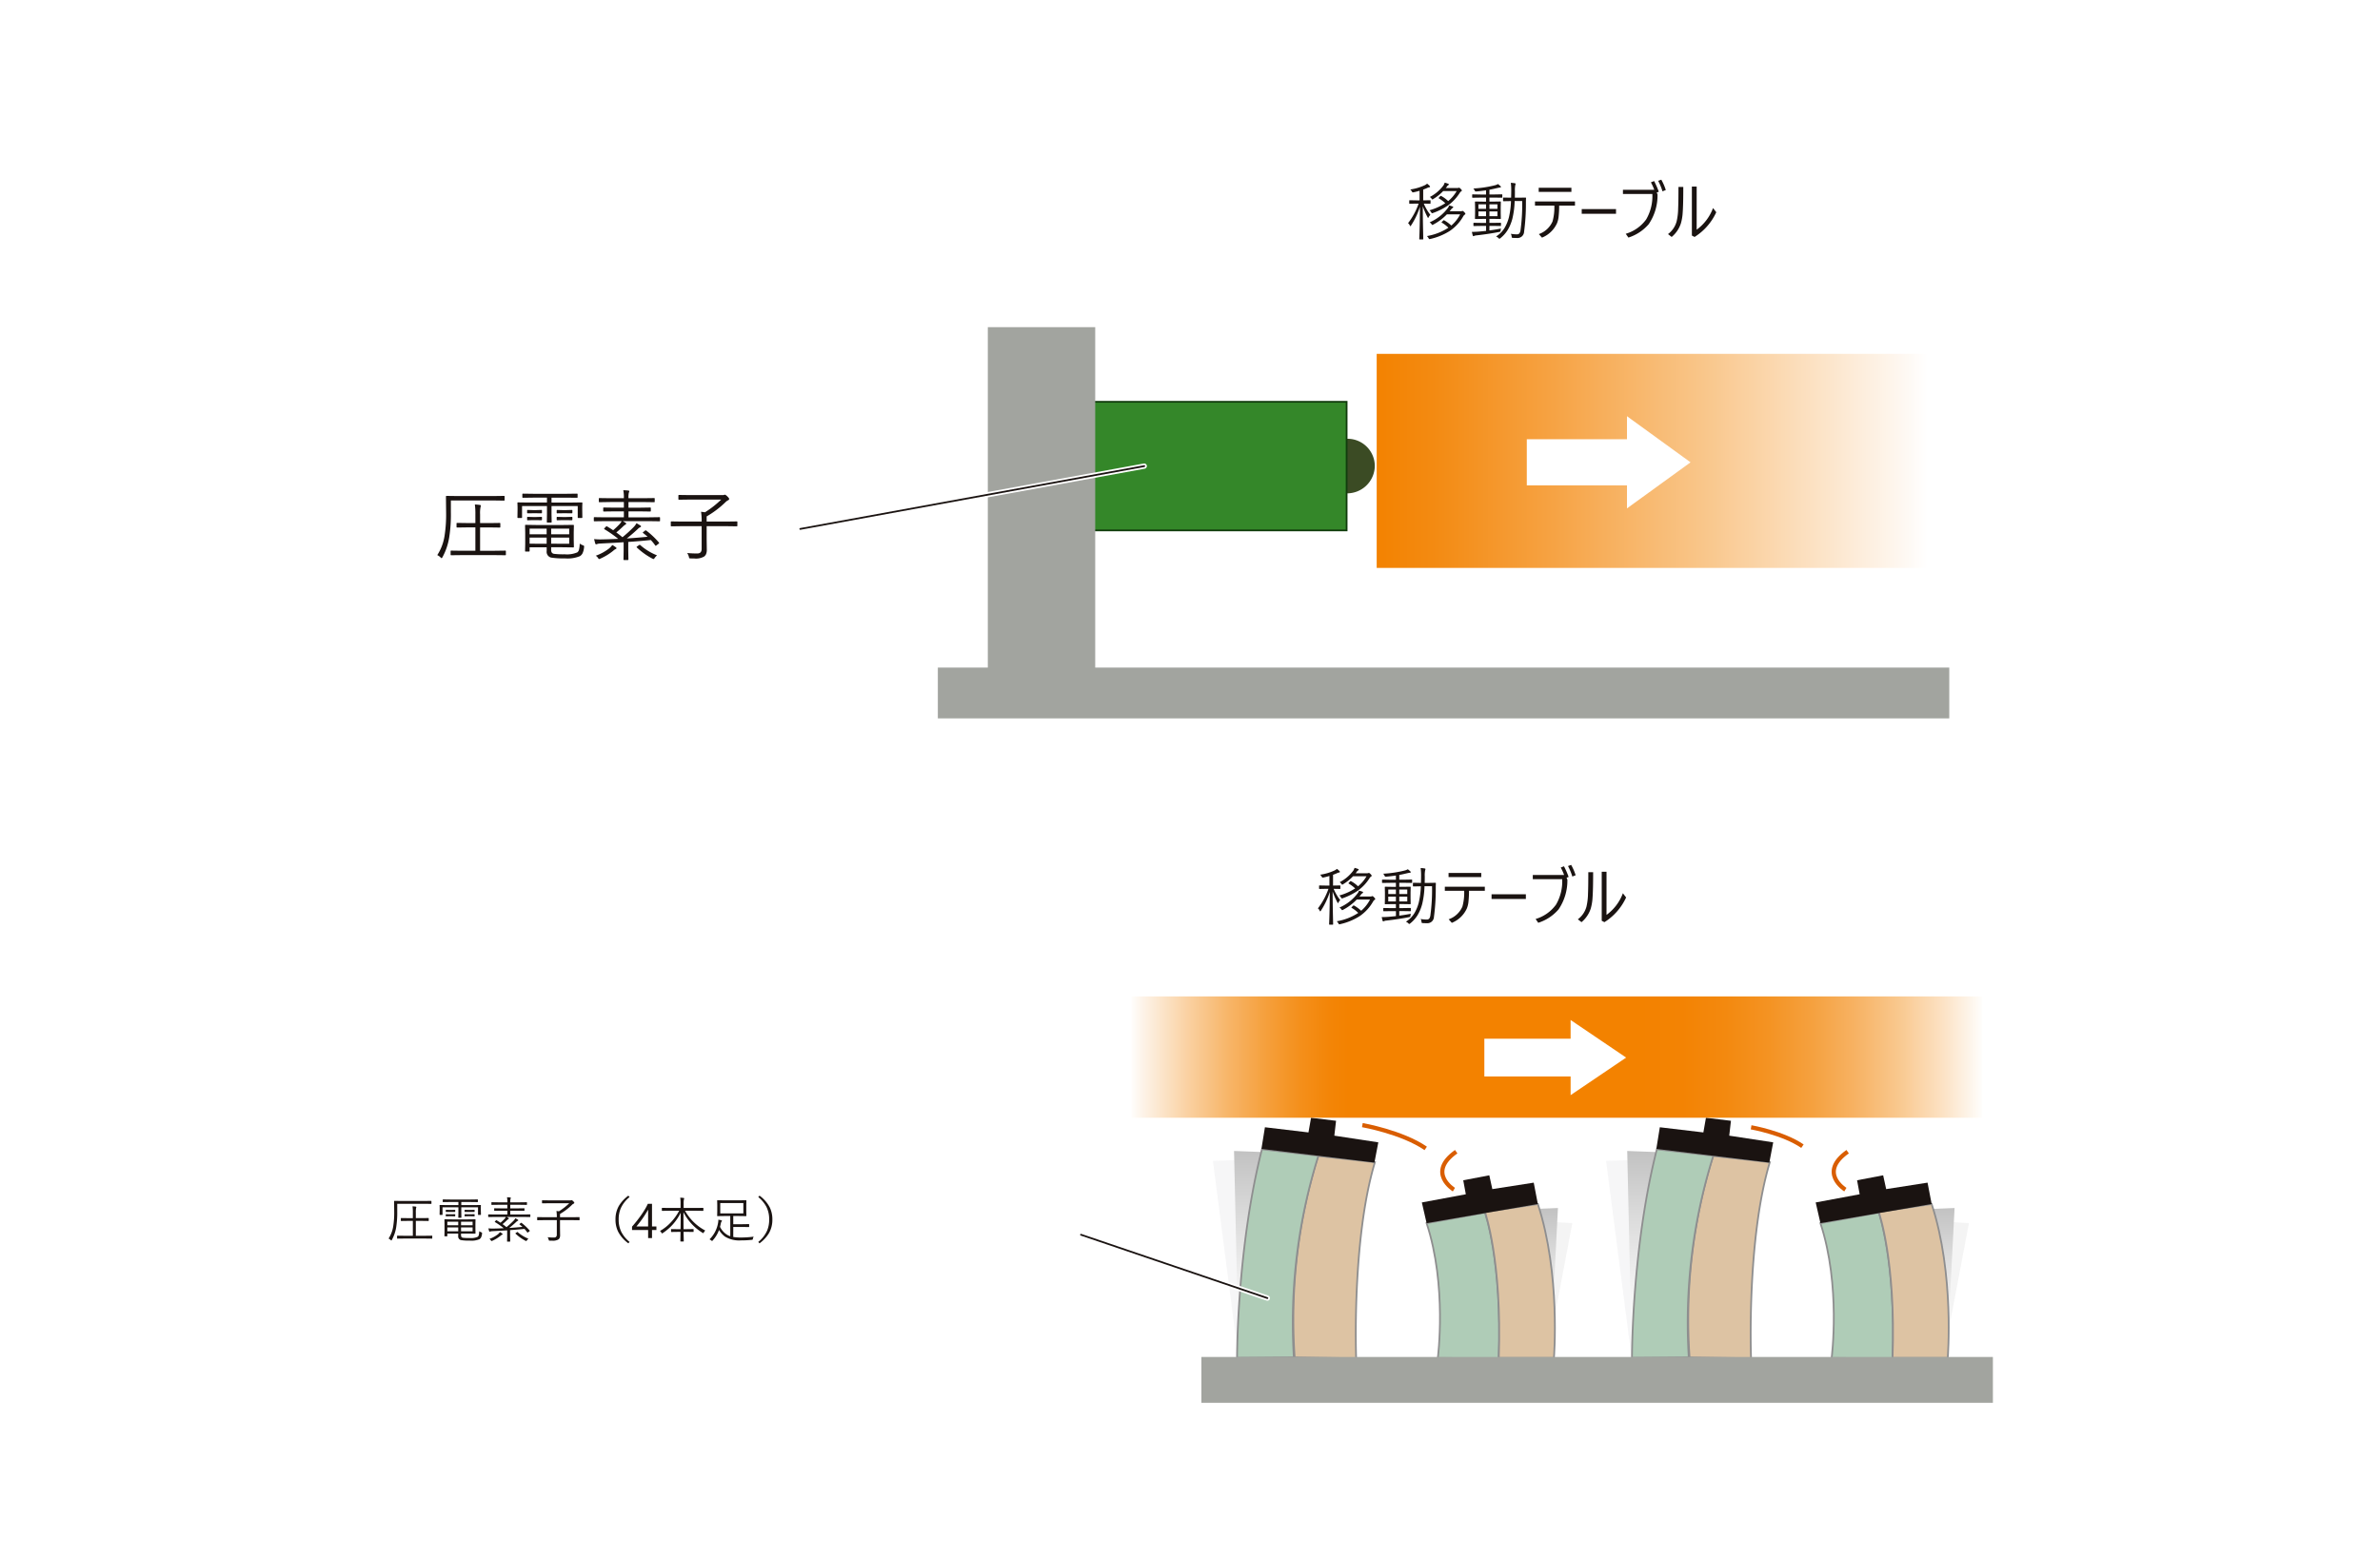 <svg xmlns="http://www.w3.org/2000/svg" xmlns:xlink="http://www.w3.org/1999/xlink" width="340" height="223" viewBox="0 0 340 223">
  <defs>
    <linearGradient id="linear-gradient" x1="0.5" y1="1" x2="0.5" gradientUnits="objectBoundingBox">
      <stop offset="0.054" stop-color="#fff"/>
      <stop offset="0.292" stop-color="#f5f5f5"/>
      <stop offset="0.694" stop-color="#dadada"/>
      <stop offset="1" stop-color="#c2c2c2"/>
    </linearGradient>
    <linearGradient id="linear-gradient-5" y1="0.5" x2="1" y2="0.5" gradientUnits="objectBoundingBox">
      <stop offset="0" stop-color="#fff"/>
      <stop offset="0.016" stop-color="#fdf3e8"/>
      <stop offset="0.068" stop-color="#fad1a2"/>
      <stop offset="0.116" stop-color="#f7b568"/>
      <stop offset="0.161" stop-color="#f59f3b"/>
      <stop offset="0.201" stop-color="#f48f1a"/>
      <stop offset="0.234" stop-color="#f38507"/>
      <stop offset="0.256" stop-color="#f38200"/>
      <stop offset="0.301" stop-color="#f38200"/>
      <stop offset="0.595" stop-color="#f38200"/>
      <stop offset="0.647" stop-color="#f38303"/>
      <stop offset="0.698" stop-color="#f3890f"/>
      <stop offset="0.749" stop-color="#f49323"/>
      <stop offset="0.799" stop-color="#f5a13f"/>
      <stop offset="0.849" stop-color="#f7b263"/>
      <stop offset="0.9" stop-color="#f9c88e"/>
      <stop offset="0.95" stop-color="#fce1c2"/>
      <stop offset="0.999" stop-color="#fefefd"/>
      <stop offset="1" stop-color="#fff"/>
    </linearGradient>
    <linearGradient id="linear-gradient-6" y1="0.5" x2="1" y2="0.5" gradientUnits="objectBoundingBox">
      <stop offset="0" stop-color="#f38200"/>
      <stop offset="0.102" stop-color="#f38a11"/>
      <stop offset="0.306" stop-color="#f6a140"/>
      <stop offset="0.593" stop-color="#f9c68a"/>
      <stop offset="0.95" stop-color="#fef7f0"/>
      <stop offset="1" stop-color="#fff"/>
    </linearGradient>
  </defs>
  <g id="Group_19329" data-name="Group 19329" transform="translate(-1200 -472)">
    <g id="Group_19328" data-name="Group 19328">
      <rect id="Rectangle_15716" data-name="Rectangle 15716" width="340" height="223" transform="translate(1200 472)" fill="#fff"/>
    </g>
    <g id="Group_19272" data-name="Group 19272" transform="translate(1255.238 595.471)">
      <g id="Group_18684" data-name="Group 18684" transform="translate(118.035 36.24)">
        <g id="Group_18678" data-name="Group 18678" transform="translate(46.725 14.52)">
          <path id="Path_252527" data-name="Path 252527" d="M127.263,44.82l1.126,18.728L131.882,45.1Z" transform="translate(-127.263 -44.564)" fill="#8e8e8f" opacity="0.1"/>
          <path id="Path_252528" data-name="Path 252528" d="M131.774,44.633l0,.008h.008Z" transform="translate(-125.602 -44.633)" fill="#8e8e8f" opacity="0.1"/>
        </g>
        <path id="Path_252529" data-name="Path 252529" d="M130.466,43.444,129.378,64.63l-3.84-20.986Z" transform="translate(-81.175 -30.551)" fill="url(#linear-gradient)"/>
        <g id="Group_18679" data-name="Group 18679" transform="translate(103.385 14.52)">
          <path id="Path_252530" data-name="Path 252530" d="M168.663,44.82l1.126,18.728L173.282,45.1Z" transform="translate(-168.663 -44.564)" fill="#8e8e8f" opacity="0.1"/>
          <path id="Path_252531" data-name="Path 252531" d="M173.174,44.633l0,.008h.008Z" transform="translate(-167.002 -44.633)" fill="#8e8e8f" opacity="0.1"/>
        </g>
        <path id="Path_252532" data-name="Path 252532" d="M171.866,43.444,170.778,64.63l-3.84-20.986Z" transform="translate(-65.914 -30.551)" fill="url(#linear-gradient)"/>
        <path id="Path_252533" data-name="Path 252533" d="M93.123,38.569l3.6,27.8L98.071,38.4Z" transform="translate(-93.123 -32.409)" fill="#a8a9aa" opacity="0.1"/>
        <path id="Path_252534" data-name="Path 252534" d="M100.091,37.667l-4.762-.178.656,29.336Z" transform="translate(-92.31 -32.746)" fill="url(#linear-gradient)"/>
        <path id="Path_252535" data-name="Path 252535" d="M134.163,38.569l3.6,27.8,1.343-27.96Z" transform="translate(-77.996 -32.409)" fill="#a8a9aa" opacity="0.1"/>
        <path id="Path_252536" data-name="Path 252536" d="M141.131,37.667l-4.762-.178.656,29.336Z" transform="translate(-77.183 -32.746)" fill="url(#linear-gradient)"/>
        <g id="Group_18680" data-name="Group 18680" transform="translate(29.85 8.222)">
          <path id="Path_252537" data-name="Path 252537" d="M117.029,64.7s1.355-10.317-1.6-19.267l8.336-1.508s2.464,6.9,1.971,20.858Z" transform="translate(-114.751 -38.596)" fill="#afccb7" stroke="#8e8e8f" stroke-miterlimit="10" stroke-width="0.25"/>
          <path id="Path_252538" data-name="Path 252538" d="M131.373,65.031s.985-11.989-2.3-22.007l-7.553,1.148s2.464,6.9,1.971,20.859Z" transform="translate(-112.506 -38.928)" fill="#ddc3a3" stroke="#8e8e8f" stroke-miterlimit="10" stroke-width="0.25"/>
          <path id="Path_252539" data-name="Path 252539" d="M131.5,44.127l-.585-3.049L125,42l-.431-1.971-3.726.708.37,2-6.282,1.17.677,2.956Z" transform="translate(-114.933 -40.031)" fill="#1a1311"/>
        </g>
        <g id="Group_18681" data-name="Group 18681" transform="translate(86.11 8.222)">
          <path id="Path_252540" data-name="Path 252540" d="M158.137,64.7s1.355-10.317-1.6-19.267l8.335-1.508s2.464,6.9,1.971,20.858Z" transform="translate(-155.859 -38.596)" fill="#afccb7" stroke="#8e8e8f" stroke-miterlimit="10" stroke-width="0.25"/>
          <path id="Path_252541" data-name="Path 252541" d="M172.48,65.031s.985-11.989-2.3-22.007l-7.555,1.148s2.464,6.9,1.971,20.859Z" transform="translate(-153.614 -38.928)" fill="#ddc3a3" stroke="#8e8e8f" stroke-miterlimit="10" stroke-width="0.25"/>
          <path id="Path_252542" data-name="Path 252542" d="M172.608,44.127l-.585-3.049L166.111,42l-.431-1.971-3.726.708.37,2-6.282,1.17.677,2.956Z" transform="translate(-156.041 -40.031)" fill="#1a1311"/>
        </g>
        <g id="Group_18682" data-name="Group 18682" transform="translate(3.45 0)">
          <path id="Path_252543" data-name="Path 252543" d="M110.489,66.939s-.654-16.972,2.682-28.035l-8.11-.9a78.79,78.79,0,0,0-3.356,28.8Z" transform="translate(-93.475 -32.557)" fill="#ddc3a3" stroke="#8e8e8f" stroke-miterlimit="10" stroke-width="0.25"/>
          <path id="Path_252544" data-name="Path 252544" d="M95.644,67.117S95.619,51.364,99.2,37.31l8.065.924a79.566,79.566,0,0,0-3.506,28.817Z" transform="translate(-95.644 -32.812)" fill="#afccb7" stroke="#8e8e8f" stroke-miterlimit="10" stroke-width="0.25"/>
          <path id="Path_252545" data-name="Path 252545" d="M114.332,40.429l.554-2.895-6.282-.955.246-2.125-3.572-.431-.37,2.094-6.22-.739-.5,3.093Z" transform="translate(-94.707 -34.024)" fill="#1a1311"/>
        </g>
        <g id="Group_18683" data-name="Group 18683" transform="translate(59.864 0)">
          <path id="Path_252546" data-name="Path 252546" d="M151.709,66.939s-.654-16.972,2.682-28.035l-8.11-.9a78.79,78.79,0,0,0-3.356,28.8Z" transform="translate(-134.695 -32.557)" fill="#ddc3a3" stroke="#8e8e8f" stroke-miterlimit="10" stroke-width="0.25"/>
          <path id="Path_252547" data-name="Path 252547" d="M136.864,67.117s-.025-15.753,3.557-29.807l8.065.924a79.565,79.565,0,0,0-3.506,28.817Z" transform="translate(-136.864 -32.812)" fill="#afccb7" stroke="#8e8e8f" stroke-miterlimit="10" stroke-width="0.25"/>
          <path id="Path_252548" data-name="Path 252548" d="M155.552,40.429l.554-2.895-6.282-.955.246-2.125-3.572-.431-.37,2.094-6.22-.739-.5,3.093Z" transform="translate(-135.927 -34.024)" fill="#1a1311"/>
        </g>
      </g>
      <rect id="Rectangle_16294" data-name="Rectangle 16294" width="113.074" height="6.548" transform="translate(116.387 70.417)" fill="#a2a49f"/>
      <rect id="Rectangle_16295" data-name="Rectangle 16295" width="121.574" height="17.337" transform="translate(106.368 18.899)" fill="url(#linear-gradient-5)"/>
      <path id="Path_252549" data-name="Path 252549" d="M141.2,29.058l-7.239-4.9v2.45H121.639v4.894h12.324v2.45Z" transform="translate(35.423 -1.418)" fill="#fff" stroke="#fff" stroke-miterlimit="10" stroke-width="0.5"/>
      <path id="Path_252550" data-name="Path 252550" d="M108.723,34.789s5.648.991,9.053,3.326" transform="translate(30.662 2.499)" fill="none" stroke="#d95d01" stroke-miterlimit="10" stroke-width="0.6"/>
      <path id="Path_252551" data-name="Path 252551" d="M149.3,35.019s4.574.8,7.333,2.695" transform="translate(45.62 2.583)" fill="none" stroke="#d95d01" stroke-miterlimit="10" stroke-width="0.6"/>
      <path id="Path_252552" data-name="Path 252552" d="M118.726,42.984s-3.942-2.409.328-5.42" transform="translate(33.738 3.522)" fill="none" stroke="#d95d01" stroke-miterlimit="10" stroke-width="0.6"/>
      <path id="Path_252553" data-name="Path 252553" d="M159.586,42.984s-3.942-2.409.328-5.42" transform="translate(48.799 3.522)" fill="none" stroke="#d95d01" stroke-miterlimit="10" stroke-width="0.6"/>
      <path id="Path_254024" data-name="Path 254024" d="M6.511.027q0,.048-.055.048L5.462.062H2.529L1.542.075q-.055,0-.055-.048V-.291a.048.048,0,0,1,.055-.055l.988.014h1.21V-2.458h-.7l-.957.014q-.058,0-.058-.055V-2.81q0-.055.058-.055l.957.014h.7v-.783a6.1,6.1,0,0,0-.048-.906,4.139,4.139,0,0,1,.468.044q.075.014.075.062a.384.384,0,0,1-.027.126,2.781,2.781,0,0,0-.041.653v.8h.827l.957-.014q.058,0,.058.055V-2.5q0,.055-.058.055l-.957-.014H4.167V-.332h1.3l.995-.014a.048.048,0,0,1,.055.055ZM6.4-4.946a.048.048,0,0,1-.055.055L5.366-4.9H1.511v1.077a13.43,13.43,0,0,1-.154,2.29A5.585,5.585,0,0,1,.742.26Q.687.345.67.345T.581.284A1.027,1.027,0,0,0,.273.065,4.471,4.471,0,0,0,.937-1.692a12.638,12.638,0,0,0,.14-2.143L1.063-5.257q0-.062.055-.062l.988.014H5.366l.974-.014q.055,0,.055.062Zm7.226,4.29a1.573,1.573,0,0,1-.147.574.686.686,0,0,1-.229.243,2.963,2.963,0,0,1-1.371.2A7.018,7.018,0,0,1,10.62.287a.539.539,0,0,1-.4-.6V-.649H8.668v.335q0,.055-.058.055H8.3q-.048,0-.048-.055l.014-.643V-1.972l-.014-.653q0-.062.048-.062l1.049.014H11.6l1.036-.014q.055,0,.055.062l-.014.619v.7l.014.615a.048.048,0,0,1-.055.055L11.6-.649h-.974v.222a.419.419,0,0,0,.075.284.343.343,0,0,0,.191.092,7.135,7.135,0,0,0,.964.041,2.376,2.376,0,0,0,1.148-.174.436.436,0,0,0,.157-.256,2.6,2.6,0,0,0,.062-.543,1.271,1.271,0,0,0,.294.154q.109.038.109.1A.636.636,0,0,1,13.621-.656Zm-1.35-.314v-.554H10.626v.554Zm-2.051,0v-.554H8.668v.554Zm2.051-.861v-.513H10.626v.513Zm-2.051,0v-.513H8.668v.513Zm3.244-1.535q0,.055-.065.055h-.3a.048.048,0,0,1-.055-.055V-4.4H10.661v.749l.014.694a.048.048,0,0,1-.055.055h-.332a.048.048,0,0,1-.055-.055l.014-.694V-4.4H7.981v1.029a.048.048,0,0,1-.055.055H7.619q-.058,0-.058-.055l.014-.714V-4.31l-.014-.366a.048.048,0,0,1,.055-.055l.954.014h1.678v-.444H9.058l-.991.014q-.058,0-.058-.055v-.267q0-.055.058-.055l.991.014h2.926l.991-.014a.048.048,0,0,1,.055.055V-5.2a.048.048,0,0,1-.055.055l-.991-.014H10.661v.444h1.788L13.4-4.73q.062,0,.062.055l-.014.321v.273Zm-.906-.427q0,.058-.055.058l-.475-.007h-.373l-.468.007a.051.051,0,0,1-.058-.058v-.195q0-.055.058-.055l.468.014h.373l.475-.014a.048.048,0,0,1,.055.055Zm0,.629q0,.058-.055.058l-.475-.014h-.373l-.468.014a.051.051,0,0,1-.058-.058V-3.36q0-.055.058-.055l.468.014h.373l.475-.014a.048.048,0,0,1,.055.055ZM9.792-3.794q0,.058-.055.058l-.455-.007H8.955L8.5-3.736q-.055,0-.055-.058v-.195A.048.048,0,0,1,8.5-4.043l.458.014h.328l.455-.014a.048.048,0,0,1,.055.055Zm0,.629q0,.058-.055.058l-.455-.014H8.955L8.5-3.107q-.055,0-.055-.058V-3.36A.048.048,0,0,1,8.5-3.415l.458.014h.328l.455-.014a.048.048,0,0,1,.055.055Zm10.732.1a.048.048,0,0,1-.055.055l-.923-.014h-2.4q.171.1.246.147t.065.082a.026.026,0,0,1,0,.01q0,.021-.075.075a1.1,1.1,0,0,0-.191.147q-.321.311-.636.567.243.167.561.434a12.308,12.308,0,0,0,.974-.882,1.572,1.572,0,0,0,.3-.393q.2.109.355.212a.1.1,0,0,1,.058.082q0,.041-.1.085a.7.7,0,0,0-.195.147q-.513.482-1,.861.937-.058,1.89-.154-.222-.2-.407-.338-.031-.024-.031-.038t.058-.065l.154-.12a.124.124,0,0,1,.058-.024.075.075,0,0,1,.041.017,7.239,7.239,0,0,1,1.155,1.09.093.093,0,0,1,.024.044q0,.021-.051.062L20.2-.827a.24.24,0,0,1-.075.044q-.014,0-.038-.031a4.41,4.41,0,0,0-.4-.5q-1.077.109-2.051.174v.827l.014.762q0,.055-.058.055h-.335A.048.048,0,0,1,17.2.455l.014-.762v-.8q-.625.044-2.143.12A.82.82,0,0,0,14.8-.94a.189.189,0,0,1-.085.021q-.055,0-.082-.085-.065-.229-.1-.39a4.952,4.952,0,0,0,.561.031q.082,0,.154,0,.537-.007,1.477-.048A10.673,10.673,0,0,0,15.47-2.29q-.031-.021-.031-.034t.041-.065l.126-.133q.041-.041.058-.041a.084.084,0,0,1,.038.014q.328.195.561.352a7.043,7.043,0,0,0,.581-.554,1.252,1.252,0,0,0,.188-.273H15.487l-.926.014a.048.048,0,0,1-.055-.055v-.267a.048.048,0,0,1,.055-.055l.926.014h1.75v-.54h-.848l-.974.014a.048.048,0,0,1-.055-.055v-.253a.048.048,0,0,1,.055-.055l.974.014h.848v-.513H16l-.978.014q-.058,0-.058-.055v-.267q0-.055.058-.055L16-5.11h1.241V-5.13a3.24,3.24,0,0,0-.051-.708q.318.014.465.034.085.014.085.058a.664.664,0,0,1-.044.133,1.835,1.835,0,0,0-.034.475v.027H19l.988-.014a.048.048,0,0,1,.055.055V-4.8a.048.048,0,0,1-.055.055L19-4.761H17.657v.513h1.008l.964-.014q.058,0,.058.055v.253q0,.055-.058.055l-.964-.014H17.657v.54h1.89l.923-.014a.048.048,0,0,1,.055.055ZM20.251.085a1.307,1.307,0,0,0-.208.229q-.068.106-.106.106a.436.436,0,0,1-.1-.034A6.385,6.385,0,0,1,18.409-.636a.059.059,0,0,1-.017-.034q0-.017.055-.058l.174-.12a.134.134,0,0,1,.058-.027.134.134,0,0,1,.048.027A5.254,5.254,0,0,0,20.251.085ZM16.57-.561q0,.034-.1.085a.676.676,0,0,0-.181.126,5.212,5.212,0,0,1-1.2.735.387.387,0,0,1-.106.034q-.038,0-.106-.106a.591.591,0,0,0-.2-.195,4.353,4.353,0,0,0,1.23-.673,1.569,1.569,0,0,0,.273-.3,1.85,1.85,0,0,1,.328.212Q16.57-.6,16.57-.561ZM27.556-2.608a.048.048,0,0,1-.055.055l-.926-.014H24.763v1.148l.014.991a.957.957,0,0,1-.075.42.6.6,0,0,1-.164.195,1.507,1.507,0,0,1-.919.178l-.3,0a.273.273,0,0,1-.13-.017.288.288,0,0,1-.044-.123,1.027,1.027,0,0,0-.154-.349,8.859,8.859,0,0,0,.93.041q.386,0,.386-.424V-2.567H22.48l-.923.014a.048.048,0,0,1-.055-.055v-.338A.048.048,0,0,1,21.557-3l.923.014h1.829a5.551,5.551,0,0,0-.055-.889q.256.031.355.048a8.88,8.88,0,0,0,1.477-1.155H23.239l-.988.014q-.058,0-.058-.055v-.325q0-.055.058-.055l.988.014h2.987a.31.31,0,0,0,.126-.021.152.152,0,0,1,.068-.014q.062,0,.2.126.188.181.188.253t-.092.12a.866.866,0,0,0-.243.174,8.647,8.647,0,0,1-1.709,1.3v.468h1.812L27.5-3a.048.048,0,0,1,.055.055ZM34.7-5.865a4.418,4.418,0,0,0-1.265,1.624,4.034,4.034,0,0,0-.291,1.583A3.942,3.942,0,0,0,33.53-.868,4.619,4.619,0,0,0,34.7.547l-.174.2a4.807,4.807,0,0,1-1.47-1.685,3.891,3.891,0,0,1-.366-1.723A3.83,3.83,0,0,1,33.171-4.6a5.078,5.078,0,0,1,1.354-1.463Zm3.206.964v3.237h.629v.513h-.629V0h-.554V-1.152h-2.3v-.485q.321-.362.649-.774t.627-.836q.3-.424.554-.846a7.731,7.731,0,0,0,.429-.808ZM35.68-1.665h1.671v-2.4q-.256.448-.485.8t-.436.639q-.207.287-.395.52Zm9.833.584a1.208,1.208,0,0,0-.2.267q-.065.106-.085.106a.387.387,0,0,1-.1-.048A7.36,7.36,0,0,1,42.4-3.7q0,1.022.014,2.423h.5l.875-.014q.058,0,.058.055v.3a.051.051,0,0,1-.058.058l-.875-.014h-.5q.007.393.021.947.007.335.007.376a.048.048,0,0,1-.055.055h-.373a.048.048,0,0,1-.055-.055q0-.027,0-.219.014-.6.017-1.1h-.427l-.868.014q-.055,0-.055-.058v-.3a.048.048,0,0,1,.055-.055l.868.014h.434q.021-1.019.021-2.352a7.343,7.343,0,0,1-2.553,2.9.339.339,0,0,1-.113.055q-.041,0-.085-.1a.8.8,0,0,0-.208-.25A6.549,6.549,0,0,0,40.67-2.328a7.365,7.365,0,0,0,1.114-1.579H40.3l-.933.014a.048.048,0,0,1-.055-.055v-.318a.048.048,0,0,1,.055-.055l.933.014h1.685v-.622a5.248,5.248,0,0,0-.048-.848,4.293,4.293,0,0,1,.482.041q.085.014.085.058a.223.223,0,0,1-.017.079.745.745,0,0,0-.024.075,2.811,2.811,0,0,0-.038.588v.629h1.829l.937-.014a.048.048,0,0,1,.055.055v.318a.048.048,0,0,1-.055.055l-.937-.014H42.622A7.118,7.118,0,0,0,45.514-1.08Zm6.925.872a.756.756,0,0,0-.12.308.234.234,0,0,1-.048.126.268.268,0,0,1-.12.024,13.755,13.755,0,0,1-1.528.079,3.912,3.912,0,0,1-2.3-.547,3.264,3.264,0,0,1-.841-.943,4.442,4.442,0,0,1-.9,1.49q-.062.085-.089.085a.354.354,0,0,1-.113-.072,1.042,1.042,0,0,0-.26-.161,4.282,4.282,0,0,0,1.22-2.338,2.231,2.231,0,0,0,.044-.4q0-.038,0-.072a3.59,3.59,0,0,1,.42.085q.092.021.092.068a.179.179,0,0,1-.051.106.706.706,0,0,0-.1.243q-.038.205-.12.52A2.692,2.692,0,0,0,48.5-.567a2.041,2.041,0,0,0,.588.3V-3.155h-.848l-.971.014a.048.048,0,0,1-.055-.055l.014-.639v-.882l-.014-.639a.048.048,0,0,1,.055-.055l.971.014H50.35l.974-.014q.065,0,.065.055l-.014.639v.882l.014.639q0,.055-.065.055l-.974-.014h-.837v1.172h1.23L51.738-2q.048,0,.048.055v.311q0,.055-.048.055l-.995-.014h-1.23V-.161a6.453,6.453,0,0,0,1.049.075A13.59,13.59,0,0,0,52.438-.208ZM50.955-3.527V-5.011h-3.3v1.483Zm2.133-2.338.174-.2a4.807,4.807,0,0,1,1.47,1.685A3.891,3.891,0,0,1,55.1-2.659a3.83,3.83,0,0,1-.482,1.945A5.078,5.078,0,0,1,53.262.749l-.174-.2a4.418,4.418,0,0,0,1.265-1.624,4.034,4.034,0,0,0,.291-1.583,3.942,3.942,0,0,0-.386-1.791A4.619,4.619,0,0,0,53.088-5.865Z" transform="translate(0 53.432)" fill="#1a1311"/>
      <path id="Path_254025" data-name="Path 254025" d="M3.59-4.526a.062.062,0,0,1-.07.07l-.892-.018a6.978,6.978,0,0,0,.945,1.613,1,1,0,0,0-.242.321q-.053.11-.088.11t-.075-.1A10.425,10.425,0,0,1,2.487-4.1q0,1.56.04,3.34Q2.536-.4,2.549.25q.009.281.009.325a.062.062,0,0,1-.07.07H2.052a.062.062,0,0,1-.07-.07q.075-1.56.1-4.6A10.942,10.942,0,0,1,.809-1.349q-.048.088-.1.088T.62-1.375a.651.651,0,0,0-.242-.3,9.939,9.939,0,0,0,1.512-2.8H1.547L.62-4.456a.062.062,0,0,1-.07-.07v-.36a.062.062,0,0,1,.07-.07l.927.018h.479V-6.311q-.426.132-.857.22a1.063,1.063,0,0,1-.11.013q-.066,0-.149-.149a1.127,1.127,0,0,0-.215-.264,7.5,7.5,0,0,0,2.035-.593A1.357,1.357,0,0,0,3.1-7.326a4.442,4.442,0,0,1,.352.3.2.2,0,0,1,.07.132q0,.075-.136.092a.8.8,0,0,0-.242.079,5.738,5.738,0,0,1-.6.242v1.542h.053l.927-.018a.062.062,0,0,1,.07.07ZM8.569-3.032a.12.12,0,0,1-.075.123.652.652,0,0,0-.215.229A6.263,6.263,0,0,1,6.341-.567,8.828,8.828,0,0,1,3.564.576.722.722,0,0,1,3.437.6Q3.379.6,3.3.448A1.144,1.144,0,0,0,3.076.163,8.115,8.115,0,0,0,6.144-1.028a4.61,4.61,0,0,0-.932-.721q-.044-.022-.044-.048t.07-.092l.171-.163q.053-.053.079-.053a.111.111,0,0,1,.053.018,5.189,5.189,0,0,1,1.02.747,5.3,5.3,0,0,0,1.266-1.6h-1.9A7.581,7.581,0,0,1,3.977-1.477a.373.373,0,0,1-.127.053q-.035,0-.123-.127a1.021,1.021,0,0,0-.264-.25A6.391,6.391,0,0,0,6.047-3.823a1.155,1.155,0,0,0,.2-.387,3.913,3.913,0,0,1,.51.149.106.106,0,0,1,.075.11q0,.048-.083.1a.721.721,0,0,0-.233.229l-.2.242H7.866a.565.565,0,0,0,.215-.026.207.207,0,0,1,.088-.026q.075,0,.255.189Q8.569-3.089,8.569-3.032ZM8.064-6.346a.119.119,0,0,1-.083.114.7.7,0,0,0-.215.224,6.47,6.47,0,0,1-1.657,1.78A9.1,9.1,0,0,1,3.933-3.133a.663.663,0,0,1-.127.035q-.044,0-.127-.145a.987.987,0,0,0-.242-.277A8.242,8.242,0,0,0,5.7-4.531a5.043,5.043,0,0,0-.914-.69q-.035-.026-.035-.048t.057-.088l.171-.171q.053-.053.079-.053a.133.133,0,0,1,.048.013,4.472,4.472,0,0,1,1.006.734A5.187,5.187,0,0,0,7.326-6.267H5.4A6.627,6.627,0,0,1,3.986-5.133a.371.371,0,0,1-.127.07q-.026,0-.123-.123a.8.8,0,0,0-.246-.233A5.718,5.718,0,0,0,5.436-7.071a1.733,1.733,0,0,0,.18-.4q.29.079.51.163a.107.107,0,0,1,.083.11q-.009.04-.092.1a.644.644,0,0,0-.215.237L5.766-6.7H7.378a.532.532,0,0,0,.207-.026.165.165,0,0,1,.075-.018q.092,0,.25.171Q8.064-6.42,8.064-6.346Zm5.779.958q0,.07-.053.07l-1.151-.018h-.633v.576h.488l1.072-.018a.062.062,0,0,1,.07.07l-.018.738v.883l.018.738a.062.062,0,0,1-.07.07l-1.072-.018h-.488v.576h.479l1.1-.018a.062.062,0,0,1,.07.07v.325a.062.062,0,0,1-.07.07l-1.1-.018h-.479v.65q.945-.123,1.657-.272a1.368,1.368,0,0,0-.062.272.367.367,0,0,1-.037.16.344.344,0,0,1-.16.055Q12-.145,10.187.062a1.1,1.1,0,0,0-.352.075A.423.423,0,0,1,9.729.18q-.075,0-.11-.11Q9.527-.286,9.5-.439h.22q.294,0,.708-.031.567-.048,1.1-.105v-.712H10.89l-1.1.018a.062.062,0,0,1-.07-.07v-.325a.062.062,0,0,1,.07-.07l1.1.018h.633v-.576h-.444l-1.072.018a.062.062,0,0,1-.07-.07l.018-.738v-.875l-.018-.747a.062.062,0,0,1,.07-.07l1.072.018h.444v-.576h-.769l-1.143.018a.062.062,0,0,1-.07-.07v-.334q0-.075.07-.075l1.143.022h.769v-.6q-.7.1-1.38.163l-.1,0q-.083,0-.132-.114a1.144,1.144,0,0,0-.2-.312,15.908,15.908,0,0,0,3.1-.466,1.471,1.471,0,0,0,.413-.171,3.7,3.7,0,0,1,.352.294.208.208,0,0,1,.07.127q0,.079-.154.079-.035,0-.352.066-.558.141-1.134.25v.677h.633L13.781-5.8q.062,0,.062.075Zm-.694,2.716v-.686H12.006v.686Zm-1.626,0v-.686h-1.09v.686Zm1.626-1.055v-.646H12.006v.646Zm-1.626,0v-.646h-1.09v.646ZM17.235-5.26q-.018.281-.018.8a29.616,29.616,0,0,1-.259,4,.932.932,0,0,1-.976.9q-.259,0-.637-.018-.11-.009-.136-.048a.238.238,0,0,1-.026-.105.979.979,0,0,0-.123-.431,5,5,0,0,0,.879.079.421.421,0,0,0,.36-.158,1.081,1.081,0,0,0,.154-.461,27.329,27.329,0,0,0,.233-4.14H15.609a12.322,12.322,0,0,1-.325,2.522A6.067,6.067,0,0,1,14.6-.681,4.581,4.581,0,0,1,13.566.47a.414.414,0,0,1-.136.079q-.035,0-.119-.083a.964.964,0,0,0-.36-.242,3.712,3.712,0,0,0,1.235-1.252,5.8,5.8,0,0,0,.6-1.472,11.777,11.777,0,0,0,.3-2.333h-.092l-.962.018q-.079,0-.079-.07v-.378q0-.075.079-.075l.962.018h.11q.018-.681.018-1.015a7.533,7.533,0,0,0-.062-1.107,4.027,4.027,0,0,1,.584.062q.1.018.1.083a.747.747,0,0,1-.044.189,3.509,3.509,0,0,0-.053.835q0,.642-.009.954h.532l.989-.018A.07.07,0,0,1,17.235-5.26Zm4.043,1.068H18.514v-.584h5.713v.584H21.968A14.754,14.754,0,0,1,21.88-2.54a3.355,3.355,0,0,1-.215.857A4,4,0,0,1,19.512.387l-.448-.505a3.341,3.341,0,0,0,1.96-1.815A7.517,7.517,0,0,0,21.278-4.192ZM19.046-6.741h4.671v.593H19.046Zm6.144,3.05h4.9v.668h-4.9Zm10.362-2.76a7.521,7.521,0,0,0-.479-1.063l.461-.18A11.748,11.748,0,0,1,36.2-6.174l-.294.119.114.268a7.314,7.314,0,0,1-1.261,4.254,6.369,6.369,0,0,1-2.9,1.912l-.378-.541A5.53,5.53,0,0,0,34.4-2.219a6.586,6.586,0,0,0,.879-3.63h-4.2v-.6ZM36.11-7.73l.448-.163A7.435,7.435,0,0,1,37.2-6.416l-.47.189A8.671,8.671,0,0,0,36.11-7.73Zm5.5,6.983A6.723,6.723,0,0,0,43.95-3.841l.461.6A8.19,8.19,0,0,1,41.313.29l-.387-.2v-7h.686ZM39.7-6.851q0,2.558-.088,3.691a6.906,6.906,0,0,1-.255,1.512A4.212,4.212,0,0,1,38.039.29l-.523-.409a3.337,3.337,0,0,0,1.226-1.789,8.556,8.556,0,0,0,.224-1.85q.044-1,.044-3.094Z" transform="translate(132.653 8)" fill="#1a1311"/>
      <line id="Line_872" data-name="Line 872" x2="26.628" y2="9.054" transform="translate(99.189 52.951)" fill="none" stroke="#fff" stroke-linecap="round" stroke-linejoin="round" stroke-width="0.75"/>
      <line id="Line_873" data-name="Line 873" x2="26.628" y2="9.054" transform="translate(99.189 52.951)" fill="none" stroke="#1a1311" stroke-linecap="round" stroke-linejoin="round" stroke-width="0.25"/>
    </g>
    <g id="Group_19273" data-name="Group 19273" transform="translate(1262.037 497.566)">
      <rect id="Rectangle_16296" data-name="Rectangle 16296" width="144.49" height="7.259" transform="translate(71.94 69.819)" fill="#a2a49f"/>
      <path id="Path_252554" data-name="Path 252554" d="M108.98,43.733a3.9,3.9,0,1,1,4.027-3.9A3.963,3.963,0,0,1,108.98,43.733Z" transform="translate(21.356 1.191)" fill="#3b4b24"/>
      <rect id="Rectangle_16297" data-name="Rectangle 16297" width="36.147" height="18.374" transform="translate(94.191 31.845)" fill="#348729" stroke="#113d0d" stroke-miterlimit="10" stroke-width="0.25"/>
      <rect id="Rectangle_16298" data-name="Rectangle 16298" width="15.342" height="49.529" transform="translate(79.08 21.18)" fill="#a2a49f"/>
      <rect id="Rectangle_16299" data-name="Rectangle 16299" width="78.559" height="30.585" transform="translate(134.633 24.994)" fill="url(#linear-gradient-6)"/>
      <path id="Path_252555" data-name="Path 252555" d="M149.654,40.034l-8.405-6.1v3.049H126.938v6.093h14.311v3.05Z" transform="translate(29.39 0.459)" fill="#fff" stroke="#fff" stroke-miterlimit="10" stroke-width="0.5"/>
      <path id="Path_254023" data-name="Path 254023" d="M10.232.043q0,.075-.086.075L8.583.1H3.975L2.422.118q-.086,0-.086-.075v-.5a.076.076,0,0,1,.086-.086l1.552.021h1.9V-3.862h-1.1l-1.5.021q-.091,0-.091-.086v-.489q0-.086.091-.086l1.5.021h1.1v-1.23A9.591,9.591,0,0,0,5.8-7.133a6.5,6.5,0,0,1,.736.07q.118.021.118.1a.6.6,0,0,1-.043.2,4.371,4.371,0,0,0-.064,1.026v1.262h1.3l1.5-.021q.091,0,.091.086v.489q0,.086-.091.086l-1.5-.021h-1.3V-.521H8.583l1.563-.021a.076.076,0,0,1,.086.086Zm-.183-7.815a.076.076,0,0,1-.086.086L8.433-7.708H2.374v1.692a21.1,21.1,0,0,1-.242,3.6A8.776,8.776,0,0,1,1.166.408Q1.08.542,1.053.542q-.043,0-.14-.1A1.614,1.614,0,0,0,.43.1,7.027,7.027,0,0,0,1.472-2.659a19.86,19.86,0,0,0,.22-3.368L1.67-8.261q0-.1.086-.1l1.552.021H8.433l1.531-.021q.086,0,.086.1ZM21.4-1.031a2.473,2.473,0,0,1-.231.9,1.077,1.077,0,0,1-.36.381,4.656,4.656,0,0,1-2.154.317A11.028,11.028,0,0,1,16.688.451a.847.847,0,0,1-.628-.945v-.526H13.621v.526q0,.086-.091.086h-.483q-.075,0-.075-.086l.021-1.01V-3.1l-.021-1.026q0-.1.075-.1L14.7-4.2h3.534l1.627-.021q.086,0,.086.1l-.021.972v1.1l.021.967A.076.076,0,0,1,19.857-1l-1.627-.021H16.7v.349a.659.659,0,0,0,.118.446.539.539,0,0,0,.3.145,11.212,11.212,0,0,0,1.515.064,3.734,3.734,0,0,0,1.8-.274.685.685,0,0,0,.247-.4,4.091,4.091,0,0,0,.1-.854,2,2,0,0,0,.462.242q.172.059.172.156A1,1,0,0,1,21.4-1.031Zm-2.122-.494V-2.4H16.7v.87Zm-3.223,0V-2.4H13.621v.87Zm3.223-1.354v-.806H16.7v.806Zm-3.223,0v-.806H13.621v.806Zm5.1-2.412q0,.086-.1.086h-.473a.076.076,0,0,1-.086-.086V-6.907H16.752v1.176l.021,1.09a.076.076,0,0,1-.086.086h-.521a.076.076,0,0,1-.086-.086l.021-1.09V-6.907H12.542v1.617a.076.076,0,0,1-.086.086h-.483q-.091,0-.091-.086L11.9-6.413v-.36l-.021-.575a.076.076,0,0,1,.086-.086l1.5.021H16.1v-.7H14.233l-1.558.021q-.091,0-.091-.086v-.419q0-.086.091-.086l1.558.021h4.6l1.558-.021a.076.076,0,0,1,.086.086v.419a.076.076,0,0,1-.086.086L18.831-8.11H16.752v.7h2.809l1.5-.021q.1,0,.1.086l-.021.5v.43Zm-1.423-.671q0,.091-.086.091L18.9-5.881h-.585l-.736.011a.081.081,0,0,1-.091-.091v-.306q0-.086.091-.086l.736.021H18.9l.747-.021a.076.076,0,0,1,.086.086Zm0,.988q0,.091-.086.091L18.9-4.9h-.585l-.736.021a.081.081,0,0,1-.091-.091V-5.28q0-.086.091-.086l.736.021H18.9l.747-.021a.076.076,0,0,1,.086.086Zm-4.345-.988q0,.091-.086.091l-.714-.011h-.516l-.72.011q-.086,0-.086-.091v-.306a.076.076,0,0,1,.086-.086l.72.021h.516l.714-.021a.076.076,0,0,1,.086.086Zm0,.988q0,.091-.086.091L14.588-4.9h-.516l-.72.021q-.086,0-.086-.091V-5.28a.076.076,0,0,1,.086-.086l.72.021h.516l.714-.021a.076.076,0,0,1,.086.086Zm16.865.156a.076.076,0,0,1-.086.086l-1.45-.021H26.941q.269.156.387.231.1.075.1.129a.041.041,0,0,1-.005.016q0,.032-.118.118a1.736,1.736,0,0,0-.3.231q-.5.489-1,.892.381.263.881.682A19.342,19.342,0,0,0,28.418-3.84a2.471,2.471,0,0,0,.473-.618q.317.172.559.333A.153.153,0,0,1,29.541-4q0,.064-.156.134a1.093,1.093,0,0,0-.306.231q-.806.757-1.574,1.354,1.472-.091,2.97-.242-.349-.312-.639-.532-.048-.038-.048-.059,0-.038.091-.1l.242-.188a.194.194,0,0,1,.091-.038.118.118,0,0,1,.064.027A11.376,11.376,0,0,1,32.092-1.7a.147.147,0,0,1,.038.07q0,.032-.081.1l-.3.231a.377.377,0,0,1-.118.07q-.021,0-.059-.048a6.93,6.93,0,0,0-.634-.779q-1.692.172-3.223.274v1.3l.021,1.2q0,.086-.091.086h-.526a.076.076,0,0,1-.086-.086l.021-1.2V-1.74q-.983.07-3.368.188a1.288,1.288,0,0,0-.43.075.3.3,0,0,1-.134.032q-.086,0-.129-.134-.1-.36-.156-.612a7.781,7.781,0,0,0,.881.048q.129,0,.242-.005.843-.011,2.32-.075A16.773,16.773,0,0,0,24.31-3.6q-.048-.032-.048-.054t.064-.1l.2-.209q.064-.064.091-.064a.132.132,0,0,1,.059.021q.516.306.881.553a11.068,11.068,0,0,0,.913-.87,1.968,1.968,0,0,0,.3-.43H24.336l-1.456.021a.076.076,0,0,1-.086-.086v-.419a.076.076,0,0,1,.086-.086l1.456.021h2.75V-6.15H25.754l-1.531.021a.076.076,0,0,1-.086-.086v-.4a.076.076,0,0,1,.086-.086l1.531.021h1.332v-.806h-1.95L23.6-7.46q-.091,0-.091-.086v-.419q0-.086.091-.086l1.536.021h1.95v-.032a5.091,5.091,0,0,0-.081-1.112q.5.021.73.054.134.021.134.091a1.043,1.043,0,0,1-.07.209,2.883,2.883,0,0,0-.054.747v.043h2.111l1.552-.021a.076.076,0,0,1,.086.086v.419a.076.076,0,0,1-.086.086l-1.552-.021H27.747v.806h1.584L30.846-6.7q.091,0,.091.086v.4q0,.086-.091.086L29.332-6.15H27.747V-5.3h2.97l1.45-.021a.076.076,0,0,1,.086.086ZM31.824.134a2.054,2.054,0,0,0-.328.36q-.107.167-.167.167a.685.685,0,0,1-.156-.054A10.033,10.033,0,0,1,28.929-1a.093.093,0,0,1-.027-.054q0-.027.086-.091l.274-.188a.211.211,0,0,1,.091-.043.21.21,0,0,1,.075.043A8.256,8.256,0,0,0,31.824.134ZM26.039-.881q0,.054-.156.134a1.062,1.062,0,0,0-.285.2A8.19,8.19,0,0,1,23.719.607a.609.609,0,0,1-.167.054q-.059,0-.167-.167a.929.929,0,0,0-.317-.306A6.84,6.84,0,0,0,25-.87a2.465,2.465,0,0,0,.43-.473,2.907,2.907,0,0,1,.516.333Q26.039-.94,26.039-.881ZM43.3-4.1a.076.076,0,0,1-.086.086L41.76-4.034H38.914v1.8l.021,1.558a1.5,1.5,0,0,1-.118.661A.94.94,0,0,1,38.559.3a2.368,2.368,0,0,1-1.445.279q-.188,0-.467-.005a.429.429,0,0,1-.2-.027.453.453,0,0,1-.07-.193A1.614,1.614,0,0,0,36.131-.2a13.921,13.921,0,0,0,1.461.064q.607,0,.607-.666V-4.034H35.326l-1.45.021A.076.076,0,0,1,33.79-4.1V-4.63a.076.076,0,0,1,.086-.086l1.45.021H38.2a8.723,8.723,0,0,0-.086-1.4q.4.048.559.075a13.954,13.954,0,0,0,2.32-1.815H36.518l-1.552.021q-.091,0-.091-.086v-.51q0-.086.091-.086l1.552.021h4.694a.488.488,0,0,0,.2-.032.239.239,0,0,1,.107-.021q.1,0,.312.2.3.285.3.4t-.145.188a1.361,1.361,0,0,0-.381.274A13.588,13.588,0,0,1,38.914-5.43v.736H41.76l1.456-.021a.076.076,0,0,1,.086.086Z" transform="translate(0 53.65)" fill="#1a1311"/>
      <path id="Path_254022" data-name="Path 254022" d="M3.59-4.526a.062.062,0,0,1-.07.07l-.892-.018a6.978,6.978,0,0,0,.945,1.613,1,1,0,0,0-.242.321q-.053.11-.088.11t-.075-.1A10.425,10.425,0,0,1,2.487-4.1q0,1.56.04,3.34Q2.536-.4,2.549.25q.009.281.009.325a.062.062,0,0,1-.07.07H2.052a.062.062,0,0,1-.07-.07q.075-1.56.1-4.6A10.942,10.942,0,0,1,.809-1.349q-.048.088-.1.088T.62-1.375a.651.651,0,0,0-.242-.3,9.939,9.939,0,0,0,1.512-2.8H1.547L.62-4.456a.062.062,0,0,1-.07-.07v-.36a.062.062,0,0,1,.07-.07l.927.018h.479V-6.311q-.426.132-.857.22a1.063,1.063,0,0,1-.11.013q-.066,0-.149-.149a1.127,1.127,0,0,0-.215-.264,7.5,7.5,0,0,0,2.035-.593A1.357,1.357,0,0,0,3.1-7.326a4.442,4.442,0,0,1,.352.3.2.2,0,0,1,.07.132q0,.075-.136.092a.8.8,0,0,0-.242.079,5.738,5.738,0,0,1-.6.242v1.542h.053l.927-.018a.062.062,0,0,1,.07.07ZM8.569-3.032a.12.12,0,0,1-.075.123.652.652,0,0,0-.215.229A6.263,6.263,0,0,1,6.341-.567,8.828,8.828,0,0,1,3.564.576.722.722,0,0,1,3.437.6Q3.379.6,3.3.448A1.144,1.144,0,0,0,3.076.163,8.115,8.115,0,0,0,6.144-1.028a4.61,4.61,0,0,0-.932-.721q-.044-.022-.044-.048t.07-.092l.171-.163q.053-.053.079-.053a.111.111,0,0,1,.053.018,5.189,5.189,0,0,1,1.02.747,5.3,5.3,0,0,0,1.266-1.6h-1.9A7.581,7.581,0,0,1,3.977-1.477a.373.373,0,0,1-.127.053q-.035,0-.123-.127a1.021,1.021,0,0,0-.264-.25A6.391,6.391,0,0,0,6.047-3.823a1.155,1.155,0,0,0,.2-.387,3.913,3.913,0,0,1,.51.149.106.106,0,0,1,.075.11q0,.048-.083.1a.721.721,0,0,0-.233.229l-.2.242H7.866a.565.565,0,0,0,.215-.026.207.207,0,0,1,.088-.026q.075,0,.255.189Q8.569-3.089,8.569-3.032ZM8.064-6.346a.119.119,0,0,1-.083.114.7.7,0,0,0-.215.224,6.47,6.47,0,0,1-1.657,1.78A9.1,9.1,0,0,1,3.933-3.133a.663.663,0,0,1-.127.035q-.044,0-.127-.145a.987.987,0,0,0-.242-.277A8.242,8.242,0,0,0,5.7-4.531a5.043,5.043,0,0,0-.914-.69q-.035-.026-.035-.048t.057-.088l.171-.171q.053-.053.079-.053a.133.133,0,0,1,.048.013,4.472,4.472,0,0,1,1.006.734A5.187,5.187,0,0,0,7.326-6.267H5.4A6.627,6.627,0,0,1,3.986-5.133a.371.371,0,0,1-.127.07q-.026,0-.123-.123a.8.8,0,0,0-.246-.233A5.718,5.718,0,0,0,5.436-7.071a1.733,1.733,0,0,0,.18-.4q.29.079.51.163a.107.107,0,0,1,.083.11q-.009.04-.092.1a.644.644,0,0,0-.215.237L5.766-6.7H7.378a.532.532,0,0,0,.207-.026.165.165,0,0,1,.075-.018q.092,0,.25.171Q8.064-6.42,8.064-6.346Zm5.779.958q0,.07-.053.07l-1.151-.018h-.633v.576h.488l1.072-.018a.062.062,0,0,1,.07.07l-.018.738v.883l.018.738a.062.062,0,0,1-.07.07l-1.072-.018h-.488v.576h.479l1.1-.018a.062.062,0,0,1,.07.07v.325a.062.062,0,0,1-.07.07l-1.1-.018h-.479v.65q.945-.123,1.657-.272a1.368,1.368,0,0,0-.062.272.367.367,0,0,1-.037.16.344.344,0,0,1-.16.055Q12-.145,10.187.062a1.1,1.1,0,0,0-.352.075A.423.423,0,0,1,9.729.18q-.075,0-.11-.11Q9.527-.286,9.5-.439h.22q.294,0,.708-.031.567-.048,1.1-.105v-.712H10.89l-1.1.018a.062.062,0,0,1-.07-.07v-.325a.062.062,0,0,1,.07-.07l1.1.018h.633v-.576h-.444l-1.072.018a.062.062,0,0,1-.07-.07l.018-.738v-.875l-.018-.747a.062.062,0,0,1,.07-.07l1.072.018h.444v-.576h-.769l-1.143.018a.062.062,0,0,1-.07-.07v-.334q0-.075.07-.075l1.143.022h.769v-.6q-.7.1-1.38.163l-.1,0q-.083,0-.132-.114a1.144,1.144,0,0,0-.2-.312,15.908,15.908,0,0,0,3.1-.466,1.471,1.471,0,0,0,.413-.171,3.7,3.7,0,0,1,.352.294.208.208,0,0,1,.07.127q0,.079-.154.079-.035,0-.352.066-.558.141-1.134.25v.677h.633L13.781-5.8q.062,0,.062.075Zm-.694,2.716v-.686H12.006v.686Zm-1.626,0v-.686h-1.09v.686Zm1.626-1.055v-.646H12.006v.646Zm-1.626,0v-.646h-1.09v.646ZM17.235-5.26q-.018.281-.018.8a29.616,29.616,0,0,1-.259,4,.932.932,0,0,1-.976.9q-.259,0-.637-.018-.11-.009-.136-.048a.238.238,0,0,1-.026-.105.979.979,0,0,0-.123-.431,5,5,0,0,0,.879.079.421.421,0,0,0,.36-.158,1.081,1.081,0,0,0,.154-.461,27.329,27.329,0,0,0,.233-4.14H15.609a12.322,12.322,0,0,1-.325,2.522A6.067,6.067,0,0,1,14.6-.681,4.581,4.581,0,0,1,13.566.47a.414.414,0,0,1-.136.079q-.035,0-.119-.083a.964.964,0,0,0-.36-.242,3.712,3.712,0,0,0,1.235-1.252,5.8,5.8,0,0,0,.6-1.472,11.777,11.777,0,0,0,.3-2.333h-.092l-.962.018q-.079,0-.079-.07v-.378q0-.075.079-.075l.962.018h.11q.018-.681.018-1.015a7.533,7.533,0,0,0-.062-1.107,4.027,4.027,0,0,1,.584.062q.1.018.1.083a.747.747,0,0,1-.044.189,3.509,3.509,0,0,0-.053.835q0,.642-.009.954h.532l.989-.018A.07.07,0,0,1,17.235-5.26Zm4.043,1.068H18.514v-.584h5.713v.584H21.968A14.754,14.754,0,0,1,21.88-2.54a3.355,3.355,0,0,1-.215.857A4,4,0,0,1,19.512.387l-.448-.505a3.341,3.341,0,0,0,1.96-1.815A7.517,7.517,0,0,0,21.278-4.192ZM19.046-6.741h4.671v.593H19.046Zm6.144,3.05h4.9v.668h-4.9Zm10.362-2.76a7.521,7.521,0,0,0-.479-1.063l.461-.18A11.748,11.748,0,0,1,36.2-6.174l-.294.119.114.268a7.314,7.314,0,0,1-1.261,4.254,6.369,6.369,0,0,1-2.9,1.912l-.378-.541A5.53,5.53,0,0,0,34.4-2.219a6.586,6.586,0,0,0,.879-3.63h-4.2v-.6ZM36.11-7.73l.448-.163A7.435,7.435,0,0,1,37.2-6.416l-.47.189A8.671,8.671,0,0,0,36.11-7.73Zm5.5,6.983A6.723,6.723,0,0,0,43.95-3.841l.461.6A8.19,8.19,0,0,1,41.313.29l-.387-.2v-7h.686ZM39.7-6.851q0,2.558-.088,3.691a6.906,6.906,0,0,1-.255,1.512A4.212,4.212,0,0,1,38.039.29l-.523-.409a3.337,3.337,0,0,0,1.226-1.789,8.556,8.556,0,0,0,.224-1.85q.044-1,.044-3.094Z" transform="translate(138.733 8)" fill="#1a1311"/>
      <line id="Line_874" data-name="Line 874" y1="8.976" x2="49.141" transform="translate(52.287 41.033)" fill="none" stroke="#fff" stroke-linecap="round" stroke-linejoin="round" stroke-width="0.75"/>
      <line id="Line_875" data-name="Line 875" y1="8.976" x2="49.141" transform="translate(52.287 41.033)" fill="none" stroke="#1a1311" stroke-linecap="round" stroke-linejoin="round" stroke-width="0.25"/>
    </g>
  </g>
</svg>
